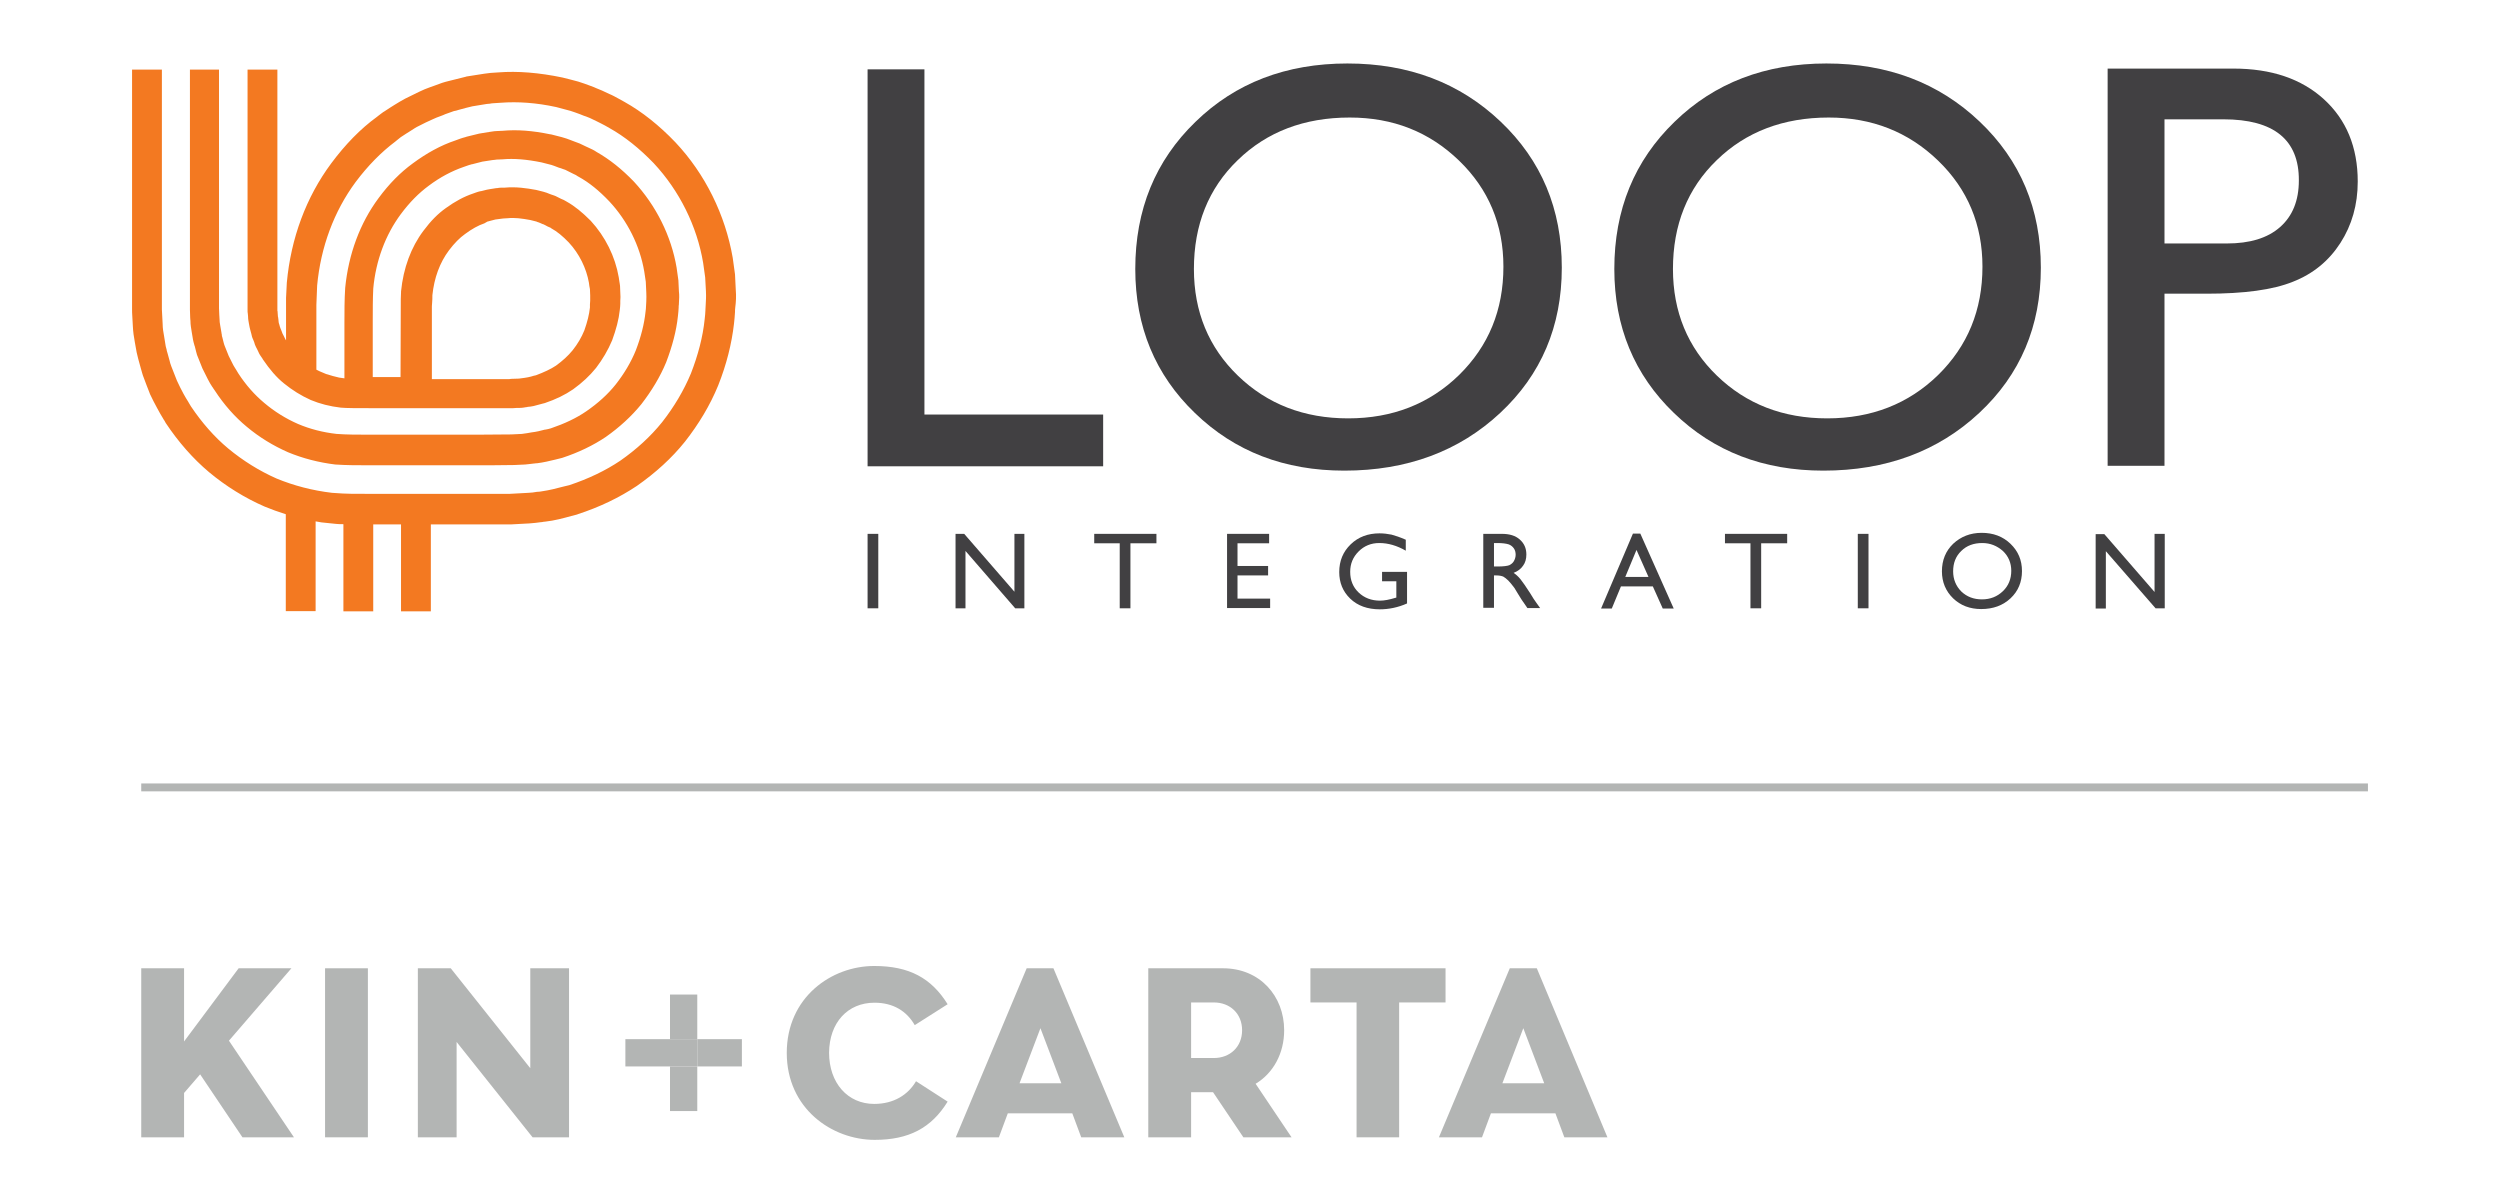<svg xmlns="http://www.w3.org/2000/svg" xmlns:xlink="http://www.w3.org/1999/xlink" id="Layer_1" x="0px" y="0px" width="980.6px" height="472px" viewBox="0 0 980.6 472" style="enable-background:new 0 0 980.6 472;" xml:space="preserve"><style type="text/css">	.st0{fill:#B3B5B4;}	.st1{fill:#414042;}	.st2{fill:#F37921;}</style><g>	<g>		<polygon class="st0" points="208,419 176.8,379.8 163.9,379.8 163.9,446.1 179.1,446.1 179.1,408.7 208.9,446.1 223.2,446.1    223.2,379.8 208,379.8   "></polygon>		<rect x="127.5" y="379.8" class="st0" width="16.8" height="66.3"></rect>		<polygon class="st0" points="114.3,379.8 93.6,379.8 72.2,408.5 72.2,379.8 55.4,379.8 55.4,446.1 72.2,446.1 72.2,428.7    78.5,421.4 95.1,446.1 115.3,446.1 89.8,408.2   "></polygon>		<path class="st0" d="M343,393.3c7.5,0,12.7,3.4,15.8,8.8l12.9-8.2c-6.4-10.3-15.1-15-28.8-15c-16.8,0-34.3,12.3-34.3,34.1   c0,21.8,17.7,34.1,34.5,34.1c13.3,0,22.2-4.6,28.6-15l-12.4-8c-3.1,5.3-8.7,8.9-16.4,8.9c-10.4,0-17.7-8.2-17.7-20.1   C325.3,401.1,332.5,393.3,343,393.3"></path>		<path class="st0" d="M476.1,415h-8.9v-21.8h8.9c6.4,0,11.1,4.4,11.1,10.9C487.2,410.6,482.5,415,476.1,415 M503.7,404.1   c0-13.4-9.5-24.3-24-24.3l-29.3,0v66.3h16.8v-17.7h8.6l11.9,17.7h18.9l-14.1-21C499.5,420.9,503.7,413.1,503.7,404.1"></path>		<path class="st0" d="M399.9,424.9l8.2-21.6l8.2,21.6H399.9z M402.7,379.8l-27.8,66.3h16.9l3.5-9.4h25.3l3.5,9.4h16.9l-27.8-66.3   H402.7z"></path>		<path class="st0" d="M589.3,424.9l8.2-21.6l8.2,21.6H589.3z M602.8,379.8h-10.6l-27.8,66.3h16.9l3.5-9.4h25.3l3.5,9.4h16.9   L602.8,379.8z"></path>		<polygon class="st0" points="567,379.8 514,379.8 514,393.2 532.1,393.2 532.1,446.1 548.8,446.1 548.8,393.2 567,393.2   "></polygon>		<rect x="273.5" y="407.6" class="st0" width="17.5" height="10.7"></rect>		<rect x="262.8" y="390.1" class="st0" width="10.7" height="17.5"></rect>		<rect x="245.3" y="407.6" class="st0" width="17.5" height="10.7"></rect>		<rect x="262.8" y="418.3" class="st0" width="10.7" height="17.5"></rect>		<rect x="262.8" y="407.6" class="st0" width="10.7" height="10.7"></rect>	</g>	<rect x="55.4" y="307.3" class="st0" width="873.4" height="3.1"></rect>	<g>		<path class="st1" d="M340.3,27.2h22.3v135.4h70.1v20.3h-92.4V27.2z"></path>		<path class="st1" d="M528.5,24.9c24.1,0,44.1,7.6,60.1,22.8c16,15.2,24,34.3,24,57.3c0,23-8.1,42-24.2,57   c-16.1,15-36.5,22.6-61.1,22.6c-23.5,0-43-7.5-58.6-22.6c-15.6-15-23.4-33.9-23.4-56.5c0-23.3,7.9-42.5,23.6-57.7   C484.6,32.5,504.5,24.9,528.5,24.9z M529.4,46.1c-17.8,0-32.5,5.6-43.9,16.7c-11.5,11.1-17.2,25.4-17.2,42.7   c0,16.8,5.8,30.8,17.3,41.9c11.5,11.1,25.9,16.7,43.2,16.7c17.4,0,31.9-5.7,43.5-17c11.6-11.4,17.4-25.5,17.4-42.5   c0-16.5-5.8-30.4-17.4-41.6C560.6,51.7,546.4,46.1,529.4,46.1z"></path>		<path class="st1" d="M716.4,24.9c24.1,0,44.1,7.6,60.1,22.8c16,15.2,24,34.3,24,57.3c0,23-8.1,42-24.2,57   c-16.1,15-36.5,22.6-61.1,22.6c-23.5,0-43-7.5-58.6-22.6c-15.6-15-23.4-33.9-23.4-56.5c0-23.3,7.9-42.5,23.6-57.7   C672.5,32.5,692.4,24.9,716.4,24.9z M717.3,46.1c-17.8,0-32.5,5.6-43.9,16.7c-11.5,11.1-17.2,25.4-17.2,42.7   c0,16.8,5.8,30.8,17.3,41.9c11.5,11.1,25.9,16.7,43.2,16.7c17.4,0,31.9-5.7,43.5-17c11.6-11.4,17.4-25.5,17.4-42.5   c0-16.5-5.8-30.4-17.4-41.6C748.5,51.7,734.2,46.1,717.3,46.1z"></path>		<path class="st1" d="M826.7,182.8V26.9H876c14.9,0,26.7,4,35.5,12c8.8,8,13.3,18.8,13.3,32.3c0,9.1-2.3,17.1-6.8,24.1   c-4.5,7-10.7,12.1-18.6,15.2c-7.9,3.2-19.2,4.7-33.9,4.7h-16.5v67.5H826.7z M872.1,46.8h-23.1v48.7h24.4c9.1,0,16-2.1,20.9-6.4   c4.9-4.3,7.4-10.4,7.4-18.3C901.8,54.8,891.9,46.8,872.1,46.8z"></path>	</g>	<g>		<path class="st1" d="M340.3,209.4h4.2v29.2h-4.2V209.4z"></path>		<path class="st1" d="M397.8,209.4h4v29.2h-3.6l-19.5-22.5v22.5h-3.9v-29.2h3.4l19.7,22.7V209.4z"></path>		<path class="st1" d="M429.2,209.4h24.4v3.7h-10.2v25.5h-4.2v-25.5h-10V209.4z"></path>		<path class="st1" d="M481.2,209.4h16.6v3.7h-12.4v8.9h12v3.7h-12v9.1h12.8v3.7h-16.9V209.4z"></path>		<path class="st1" d="M542.1,224.3h9.8v12.4c-3.6,1.6-7.2,2.3-10.7,2.3c-4.8,0-8.7-1.4-11.6-4.2s-4.3-6.3-4.3-10.4   c0-4.4,1.5-8,4.5-10.9c3-2.9,6.8-4.3,11.3-4.3c1.6,0,3.2,0.2,4.7,0.5c1.5,0.4,3.3,1,5.6,2v4.3c-3.5-2-6.9-3-10.4-3   c-3.2,0-5.9,1.1-8.1,3.3c-2.2,2.2-3.3,4.8-3.3,8c0,3.3,1.1,6,3.3,8.1c2.2,2.1,5,3.2,8.4,3.2c1.7,0,3.7-0.4,6-1.1l0.4-0.1V228h-5.6   V224.3z"></path>		<path class="st1" d="M581.8,238.6v-29.2h7.3c3,0,5.3,0.7,7,2.2c1.7,1.5,2.6,3.4,2.6,5.9c0,1.7-0.4,3.2-1.3,4.4   c-0.8,1.2-2.1,2.2-3.7,2.8c0.9,0.6,1.8,1.4,2.7,2.5c0.9,1.1,2.1,2.9,3.8,5.5c1,1.7,1.8,2.9,2.4,3.7l1.5,2.1h-5l-1.3-1.9   c0-0.1-0.1-0.2-0.3-0.4l-0.8-1.2l-1.3-2.1l-1.4-2.3c-0.9-1.2-1.7-2.2-2.4-2.9c-0.7-0.7-1.4-1.2-1.9-1.5c-0.6-0.3-1.6-0.5-2.9-0.5   H586v12.7H581.8z M587.2,213H586v9.2h1.6c2.1,0,3.6-0.2,4.4-0.5c0.8-0.4,1.4-0.9,1.8-1.6c0.4-0.7,0.7-1.6,0.7-2.5   c0-0.9-0.2-1.8-0.7-2.5c-0.5-0.7-1.2-1.3-2.1-1.6C590.7,213.2,589.3,213,587.2,213z"></path>		<path class="st1" d="M640.5,209.3h2.9l13.1,29.4h-4.3l-3.9-8.7h-12.5l-3.6,8.7H628L640.5,209.3z M646.6,226.3l-4.7-10.6l-4.4,10.6   H646.6z"></path>		<path class="st1" d="M676.6,209.4H701v3.7h-10.2v25.5h-4.2v-25.5h-10V209.4z"></path>		<path class="st1" d="M728.7,209.4h4.2v29.2h-4.2V209.4z"></path>		<path class="st1" d="M777.3,209c4.5,0,8.3,1.4,11.3,4.3c3,2.9,4.5,6.4,4.5,10.7c0,4.3-1.5,7.9-4.5,10.7s-6.8,4.2-11.5,4.2   c-4.4,0-8.1-1.4-11-4.2c-2.9-2.8-4.4-6.4-4.4-10.6c0-4.4,1.5-8,4.4-10.8C769.1,210.5,772.8,209,777.3,209z M777.5,213   c-3.3,0-6.1,1-8.2,3.1c-2.2,2.1-3.2,4.8-3.2,8c0,3.1,1.1,5.8,3.2,7.9c2.2,2.1,4.9,3.1,8.1,3.1c3.3,0,6-1.1,8.2-3.2   c2.2-2.1,3.3-4.8,3.3-8c0-3.1-1.1-5.7-3.3-7.8C783.3,214.1,780.7,213,777.5,213z"></path>		<path class="st1" d="M845.1,209.4h4v29.2h-3.6L826,216.2v22.5H822v-29.2h3.4l19.7,22.7V209.4z"></path>	</g>	<path class="st2" d="M288.6,113.7c-0.1-2-0.2-4-0.3-6.1l-0.9-6.5c-2.9-16.8-10.8-32.9-22.5-45.3c-6.3-6.6-13.1-12-19.9-15.8  c-1.5-0.9-3-1.6-4.2-2.3l-0.2-0.1c-0.5-0.2-0.9-0.5-1.5-0.7l-3-1.4c-0.7-0.3-1.4-0.6-2.2-0.9l-0.9-0.4c-0.5-0.2-1-0.4-1.6-0.6  c-1.4-0.5-2.9-1.1-4.6-1.6c-2-0.5-4-1.1-6.2-1.6c-9.1-1.9-17.6-2.6-25.2-2l-3,0.2c-0.8,0.1-1.6,0.2-2.4,0.3l-7,1.1l-0.3,0.1  c-2,0.5-4,1-6,1.5l-0.8,0.2c-0.8,0.2-1.6,0.4-2.5,0.7l-3,1.1c-0.5,0.2-1.1,0.4-1.7,0.6c-1.4,0.5-2.9,1.1-4.3,1.8  c-1.8,0.9-3.7,1.8-5.5,2.7c-1.5,0.8-2.8,1.6-4.1,2.4c-0.5,0.3-1,0.6-1.6,1l-2.6,1.7l-0.2,0.1c-0.6,0.5-1.3,0.9-2,1.5l-0.5,0.4  c-6.5,4.7-12.5,10.9-18,18.3c-9.8,13.2-15.8,29.3-17.4,46.8l-0.3,5.9l0,16.7c-0.1-0.1-0.2-0.3-0.3-0.5c-0.3-0.7-0.7-1.4-1.1-2.2  c-0.3-0.7-0.5-1.5-0.9-2.3l0,0c0-0.1,0-0.2-0.1-0.3l-0.3-1.1c-0.1-0.3-0.2-0.5-0.2-0.8l-0.1-1c0-0.3-0.1-0.5-0.1-0.8  c0-0.1-0.1-0.3-0.1-0.4l0-0.1l-0.1-1.4c0-0.3,0-0.5-0.1-0.7c0-0.1,0-0.2,0-0.4V27.3H97.1v94c0,0.9,0,1.4,0.1,1.7l0.1,1.1  c0,1.1,0.2,2,0.3,2.6l0.3,1.6c0.1,0.6,0.3,1.1,0.4,1.6l0.3,1.1c0.1,0.6,0.3,1.4,0.7,2.2c0.3,0.6,0.5,1.3,0.7,2l0.4,0.9  c0.3,0.6,0.7,1.3,0.9,1.8c0.4,1,0.9,1.7,1.4,2.4c0.1,0.1,0.2,0.2,0.3,0.5l0.2,0.3c2.6,3.8,5.2,6.9,8.2,9.3  c3.2,2.6,6.7,4.8,10.5,6.5c3.6,1.5,7.5,2.5,11.8,3c2.1,0.2,6.5,0.2,11,0.2l54.8,0c0.4,0,0.8,0,1.1,0l0.7,0c0.9-0.1,1.7-0.1,2.5-0.1  c1.1,0,2-0.2,2.6-0.3l0.2,0c0.2,0,0.3-0.1,0.3-0.1c1.7-0.1,3.2-0.5,4.5-0.9c0.5-0.1,1-0.3,1.5-0.4l0.8-0.2  c4.4-1.5,7.9-3.2,11.1-5.4c3.6-2.6,6.5-5.3,9-8.4c2.6-3.4,4.7-7,6.3-10.8c1.6-4.4,2.6-8.1,3-11.9c0.1-0.9,0.2-1.7,0.2-2.5  c0-0.2,0-0.4,0-0.8l0-0.3c0.1-0.9,0.1-2,0-3.3l-0.1-2.5l-0.1-0.8c-0.1-0.8-0.3-1.6-0.4-2.6c-1.4-8.2-5.3-16-11-22.2  c-3.3-3.3-6.2-5.7-9.4-7.5c-0.8-0.5-1.6-0.9-2.2-1.1c-0.1-0.1-0.3-0.1-0.6-0.3l-1.6-0.8c-0.3-0.1-0.7-0.3-1.1-0.4l-0.6-0.2  c-0.2-0.1-0.5-0.2-0.8-0.3c-0.6-0.3-1.3-0.5-2.3-0.8c-0.8-0.2-1.5-0.4-2.4-0.6l-0.4-0.1c-3.8-0.7-7.9-1.3-12.3-0.9l-1.3,0  c-0.6,0-1.2,0.1-1.8,0.2l-0.3,0c-0.8,0.1-1.6,0.3-2.5,0.4l-1.1,0.2c-0.7,0.2-1.5,0.4-2.4,0.6l-0.2,0c-0.5,0.1-1.1,0.3-1.7,0.5  l-1.1,0.4c-3.6,1.2-7.1,3.1-10.7,5.7c-3.1,2.2-5.9,5-8.8,8.9c-4.9,6.5-7.9,14.7-8.8,23.8l0,0.3c0,0.9-0.1,1.8-0.1,2.7l-0.1,30.6  h-10.9v-17.8c0-1.1,0-2.2,0-3.4l0-0.7c0-4.3,0-8.7,0.2-12.8c1-11,4.8-21.1,10.8-29.2c3.5-4.7,7.1-8.3,10.9-11.1  c4.5-3.4,9.1-5.8,13.7-7.4l2-0.7c0.2-0.1,0.4-0.1,0.7-0.2c0.3-0.1,0.6-0.2,0.8-0.2l3.9-1l3.9-0.6c0.3,0,0.6-0.1,0.9-0.1l0.1,0  c0.2,0,0.4-0.1,0.6-0.1l2.4-0.1c4.5-0.4,9.4,0,15.3,1.2l3.9,1c0.7,0.2,1.4,0.5,2.2,0.8c0.5,0.2,1,0.4,1.5,0.5l0.8,0.3  c0.3,0.1,0.6,0.2,0.9,0.3l1.6,0.8c0.5,0.3,1.1,0.5,1.6,0.8c0.7,0.3,1.3,0.6,1.8,1l0.2,0.1c4.2,2.3,8.1,5.5,12.1,9.7  c7.1,7.6,12,17.4,13.7,27.5l0.6,4l0.2,4.3c0.1,1,0,2.1,0,3.4c0,0.6-0.1,1.2-0.1,1.8c0,0.8-0.1,1.5-0.2,2.3  c-0.5,4.8-1.8,9.9-3.8,15.1c-1.9,4.7-4.6,9.2-7.9,13.4c-3.1,3.9-7,7.4-11.5,10.5c-3.9,2.7-8.6,4.9-13.9,6.7  c-0.7,0.2-1.4,0.4-2.1,0.5l-0.2,0c-1.8,0.5-3.5,0.9-5.3,1.1c-0.6,0.1-1.1,0.2-1.7,0.3c-0.8,0.1-1.5,0.2-2.1,0.3l-4.1,0.2  c-7.4,0.1-14.9,0.1-22.1,0.1l-1.9,0c-3.6,0-7.1,0-10.6,0h-17.3c-1.2,0-2.5,0-3.7,0l-0.7,0c-3.9,0-8.4,0-12.3-0.3  c-5.3-0.6-10.4-1.9-15.1-3.9c-4.8-2.1-9.3-4.9-13.3-8.3c-3.7-3.1-7.1-6.9-10.1-11.5c-0.3-0.5-0.6-1-0.9-1.5  c-0.4-0.7-0.8-1.2-1.1-1.8l-1.8-3.6l-1.6-4c-0.1-0.3-0.3-0.8-0.4-1.3l-0.5-2c-0.1-0.3-0.2-0.6-0.2-0.9l0-0.2  c-0.1-0.2-0.1-0.4-0.1-0.5l-0.5-2.9c-0.2-1-0.3-1.9-0.3-2.8c0-0.6-0.1-1.1-0.1-1.7c0-0.8-0.1-1.6-0.1-2.4V27.3H74.5v94.2  c0,1,0.1,2.1,0.1,3.1c0,0.5,0.1,1,0.1,1.2c0,1.7,0.3,3.1,0.5,4.4l0.5,3c0.1,0.6,0.3,1.3,0.5,2c0,0.2,0.1,0.3,0.2,0.6l0.5,2  c0.2,0.9,0.5,1.9,0.9,2.7l1.6,4l2.1,4.2c0.6,1.2,1.2,2.2,1.8,3.1l0.1,0.1c0.2,0.3,0.4,0.7,0.8,1.2c3.7,5.7,8,10.5,12.6,14.3  c4.9,4.1,10.3,7.4,16.2,10c5.8,2.4,12,4,18.5,4.8c4.4,0.3,8.8,0.3,13.1,0.3h0.4c1.4,0,2.9,0,4.3,0h17.4c3.5,0,7.1,0,10.6,0l8.6,0  c5.2,0,10.4,0,15.8-0.1l4.3-0.2c1.3-0.1,2.5-0.3,3.5-0.4l0.2,0c0.4-0.1,0.7-0.1,1-0.1c2.5-0.3,4.9-0.9,7-1.4  c0.7-0.2,1.5-0.4,2.4-0.6l0.4-0.1c6.4-2.1,12.2-4.9,17.1-8.2c5.4-3.8,10.1-8.1,14-12.9c4-5.2,7.3-10.6,9.7-16.4  c2.4-6.3,4-12.3,4.6-18c0.2-1.3,0.2-2.4,0.3-3.4c0-0.4,0-0.9,0.1-1.4l0-0.3c0.1-1.5,0.2-3.2,0-4.7l-0.2-4.3l-0.7-5  c-2.1-12.5-8.1-24.4-16.7-33.7c-4.8-5-9.6-8.8-14.7-11.7c-1-0.7-2.1-1.2-3-1.6c-0.4-0.2-0.8-0.4-1.3-0.6l-2.3-1.1  c-0.5-0.2-1-0.4-1.6-0.6l-0.8-0.3c-0.4-0.2-0.9-0.3-1.3-0.5c-0.9-0.4-2-0.7-3.3-1.1l-4.3-1.1l-0.2,0c-7.2-1.5-13.2-1.9-18.7-1.4  l-2.2,0.1c-0.7,0-1.4,0.1-2,0.2c-0.2,0-0.4,0.1-0.7,0.1l-4.3,0.7l-4.9,1.2c-0.2,0.1-0.4,0.1-0.6,0.2c-0.6,0.2-1.3,0.3-2,0.6  l-1.9,0.7c-5.7,1.9-11.3,5-16.7,9c-4.8,3.5-9.2,7.9-13.4,13.6c-7.3,9.8-11.8,22-13.1,35.2c-0.3,4.7-0.3,9.3-0.3,13.8  c0,1.3,0,2.6,0,4v17.7l-2.1-0.3c-0.6-0.1-4-1-5.1-1.4l-2.6-1.1l-0.6-0.3c-0.2-0.1-0.4-0.2-0.6-0.3l0-25.4l0.3-7.6  c1.4-15.1,6.6-29.1,15.1-40.6c4.8-6.4,10-11.7,15.6-15.9l0.6-0.5c0.5-0.4,1-0.8,1.5-1.2l2.3-1.5c0.5-0.3,1.1-0.7,1.6-1  c1.1-0.7,2.1-1.4,3.2-1.9c1.8-0.9,3.5-1.8,5.4-2.6c1-0.5,2.1-0.9,3.2-1.3c0.6-0.2,1.3-0.5,1.7-0.7l2.8-1c0.4-0.2,0.9-0.3,1.5-0.4  c0.4-0.1,0.7-0.2,1-0.3c1.8-0.5,3.6-1,5.4-1.4l5.5-0.9c0.3,0,0.6-0.1,1-0.1l0.2,0c0.5-0.1,1-0.2,1.4-0.2l3.1-0.2  c6.6-0.5,13.9,0,21.7,1.7c1.9,0.5,3.8,1,5.6,1.5c1.2,0.4,2.4,0.8,3.7,1.3c0.5,0.2,1.1,0.4,1.5,0.6l0.9,0.3c0.6,0.2,1.1,0.4,1.5,0.6  l2.5,1.2c0.6,0.3,1.2,0.6,1.8,0.9c1.1,0.6,2.2,1.1,3.3,1.8c6.1,3.4,11.9,8.1,17.4,13.8c10.1,10.8,17,24.7,19.4,39.1l0.8,5.7  c0.1,1.8,0.2,3.6,0.3,5.5l0,0.2c0.1,1.7,0,3.5-0.1,5.1c0,0.6-0.1,1.2-0.1,1.8l0,0.2c-0.1,1.2-0.1,2.4-0.3,3.6  c-0.7,6.9-2.6,14.1-5.4,21.3c-2.8,6.7-6.6,13.1-11.3,19.1c-4.5,5.6-10.1,10.7-16.4,15.1c-5.8,3.9-12.5,7.1-20,9.6l-2.1,0.5  c-3,0.8-5.8,1.5-8.6,1.9c-0.6,0.1-1.1,0.2-1.7,0.2l-0.2,0c-1.2,0.2-2.4,0.4-3.4,0.4l-7.3,0.4c-0.2,0-0.3,0-0.5,0l-50.2,0  c-1.8,0-3.4,0-5.1,0c-3.9,0-7.9,0.1-14-0.4c-7.6-0.9-14.9-2.8-21.7-5.6c-6.8-3-13.2-7-19-11.8c-5.4-4.5-10.3-10.1-14.6-16.5  c-0.3-0.5-0.6-1-0.9-1.5l-0.1-0.2c-0.7-1.1-1.3-2.1-1.9-3.2c-0.9-1.7-1.8-3.4-2.6-5.2c-0.7-1.8-1.4-3.6-2.2-5.6  c-0.3-0.8-0.6-1.7-0.7-2.3l-0.8-2.9c-0.1-0.3-0.2-0.7-0.3-1l0-0.2c-0.1-0.5-0.3-1-0.4-1.5l-0.6-3.7c-0.3-1.7-0.6-3.3-0.6-5  l-0.2-3.8c0-0.7-0.1-1.4-0.1-1.9V27.3H51.8l0,94c0,0.7,0,1.6,0.1,2.9l0.2,3.6c0.1,2.3,0.4,4.4,0.8,6.5l0.7,3.9  c0.2,0.9,0.4,1.7,0.6,2.5l1.1,4c0.3,1,0.6,2.3,1.1,3.5c0.7,2,1.5,3.9,2.3,6l0.1,0.3c0.9,1.9,1.8,3.7,2.8,5.5c0.8,1.6,1.7,3,2.4,4.2  l0.1,0.2c0.3,0.4,0.6,0.9,0.9,1.5c5,7.5,10.7,14,17,19.3c6.6,5.5,14,10.1,21.8,13.5c2.7,1.1,5.4,2.1,8.3,3v38h11.7v-35.2  c0.8,0.1,1.5,0.3,2.3,0.4l5.8,0.6c0.9,0.1,1.9,0.1,2.8,0.1v34.2h11.7v-34.1c0.8,0,1.7,0,2.6,0h8.3v34.1h11.7v-34.1l30.1,0  c0.3,0,0.7,0,1.2,0l7.4-0.4c1.6-0.1,3.1-0.3,4.6-0.5l0.2,0c0.5-0.1,1-0.2,1.4-0.2c3.6-0.4,6.9-1.3,10.2-2.2  c0.7-0.2,1.4-0.4,2.3-0.6l0.2-0.1c8.6-2.8,16.3-6.5,23.2-11.1c7.3-5.1,13.7-10.9,18.9-17.4c5.4-6.9,9.8-14.2,13-22  c3.3-8.3,5.3-16.4,6.2-24.2c0.2-1.6,0.3-3.1,0.4-4.6c0-0.6,0-1.1,0.1-1.8C288.7,118.3,288.8,116.1,288.6,113.7z M191.2,86.9l0.1,0  c0.2-0.1,0.5-0.1,0.7-0.2c0.8-0.2,1.5-0.4,2.3-0.6c0.8-0.1,1.7-0.2,2.3-0.3c0.3,0,0.5-0.1,0.8-0.1l1.7-0.1c2.8-0.3,5.6,0.1,8.9,0.7  c0.8,0.2,1.6,0.4,2.4,0.6c0.2,0.1,0.4,0.2,0.8,0.3c0.4,0.2,0.9,0.3,1.2,0.5c0.2,0.1,0.4,0.2,0.8,0.3l0.8,0.4  c0.5,0.3,0.9,0.5,1.4,0.7c0.2,0.1,0.3,0.1,0.5,0.2l0.4,0.3c2.2,1.2,4.4,3,6.8,5.5c4.1,4.4,6.9,10.1,7.9,15.8  c0.1,0.8,0.2,1.7,0.4,2.5l0.1,2.5l0,0.4c0,0.3,0,0.9,0,1.4l0,0.2c0,0.5-0.1,1-0.1,1.5c0,0.3,0,0.5,0,0.8l0,0.4  c-0.3,2.8-1,5.6-2.2,9c-1.1,2.7-2.6,5.3-4.6,7.8c-1.8,2.2-3.9,4.1-6.5,6c-2.1,1.4-4.7,2.6-7.9,3.8c-0.6,0.1-1.3,0.3-1.9,0.5  c-0.9,0.2-1.6,0.4-2.5,0.5c-0.5,0.1-1,0.1-1.5,0.2c-0.3,0-0.5,0.1-0.7,0.1c-1,0-2,0.1-3.1,0.1l-0.7,0.1l-0.6,0l-29.8,0v-28.6  l0.1-1.4c0.1-1,0.1-1.9,0.1-2.9c0.7-6.8,2.9-12.8,6.5-17.6c2.2-2.9,4.2-4.9,6.3-6.4c2.7-2,5.2-3.4,7.6-4.2L191.2,86.9z"></path></g></svg>